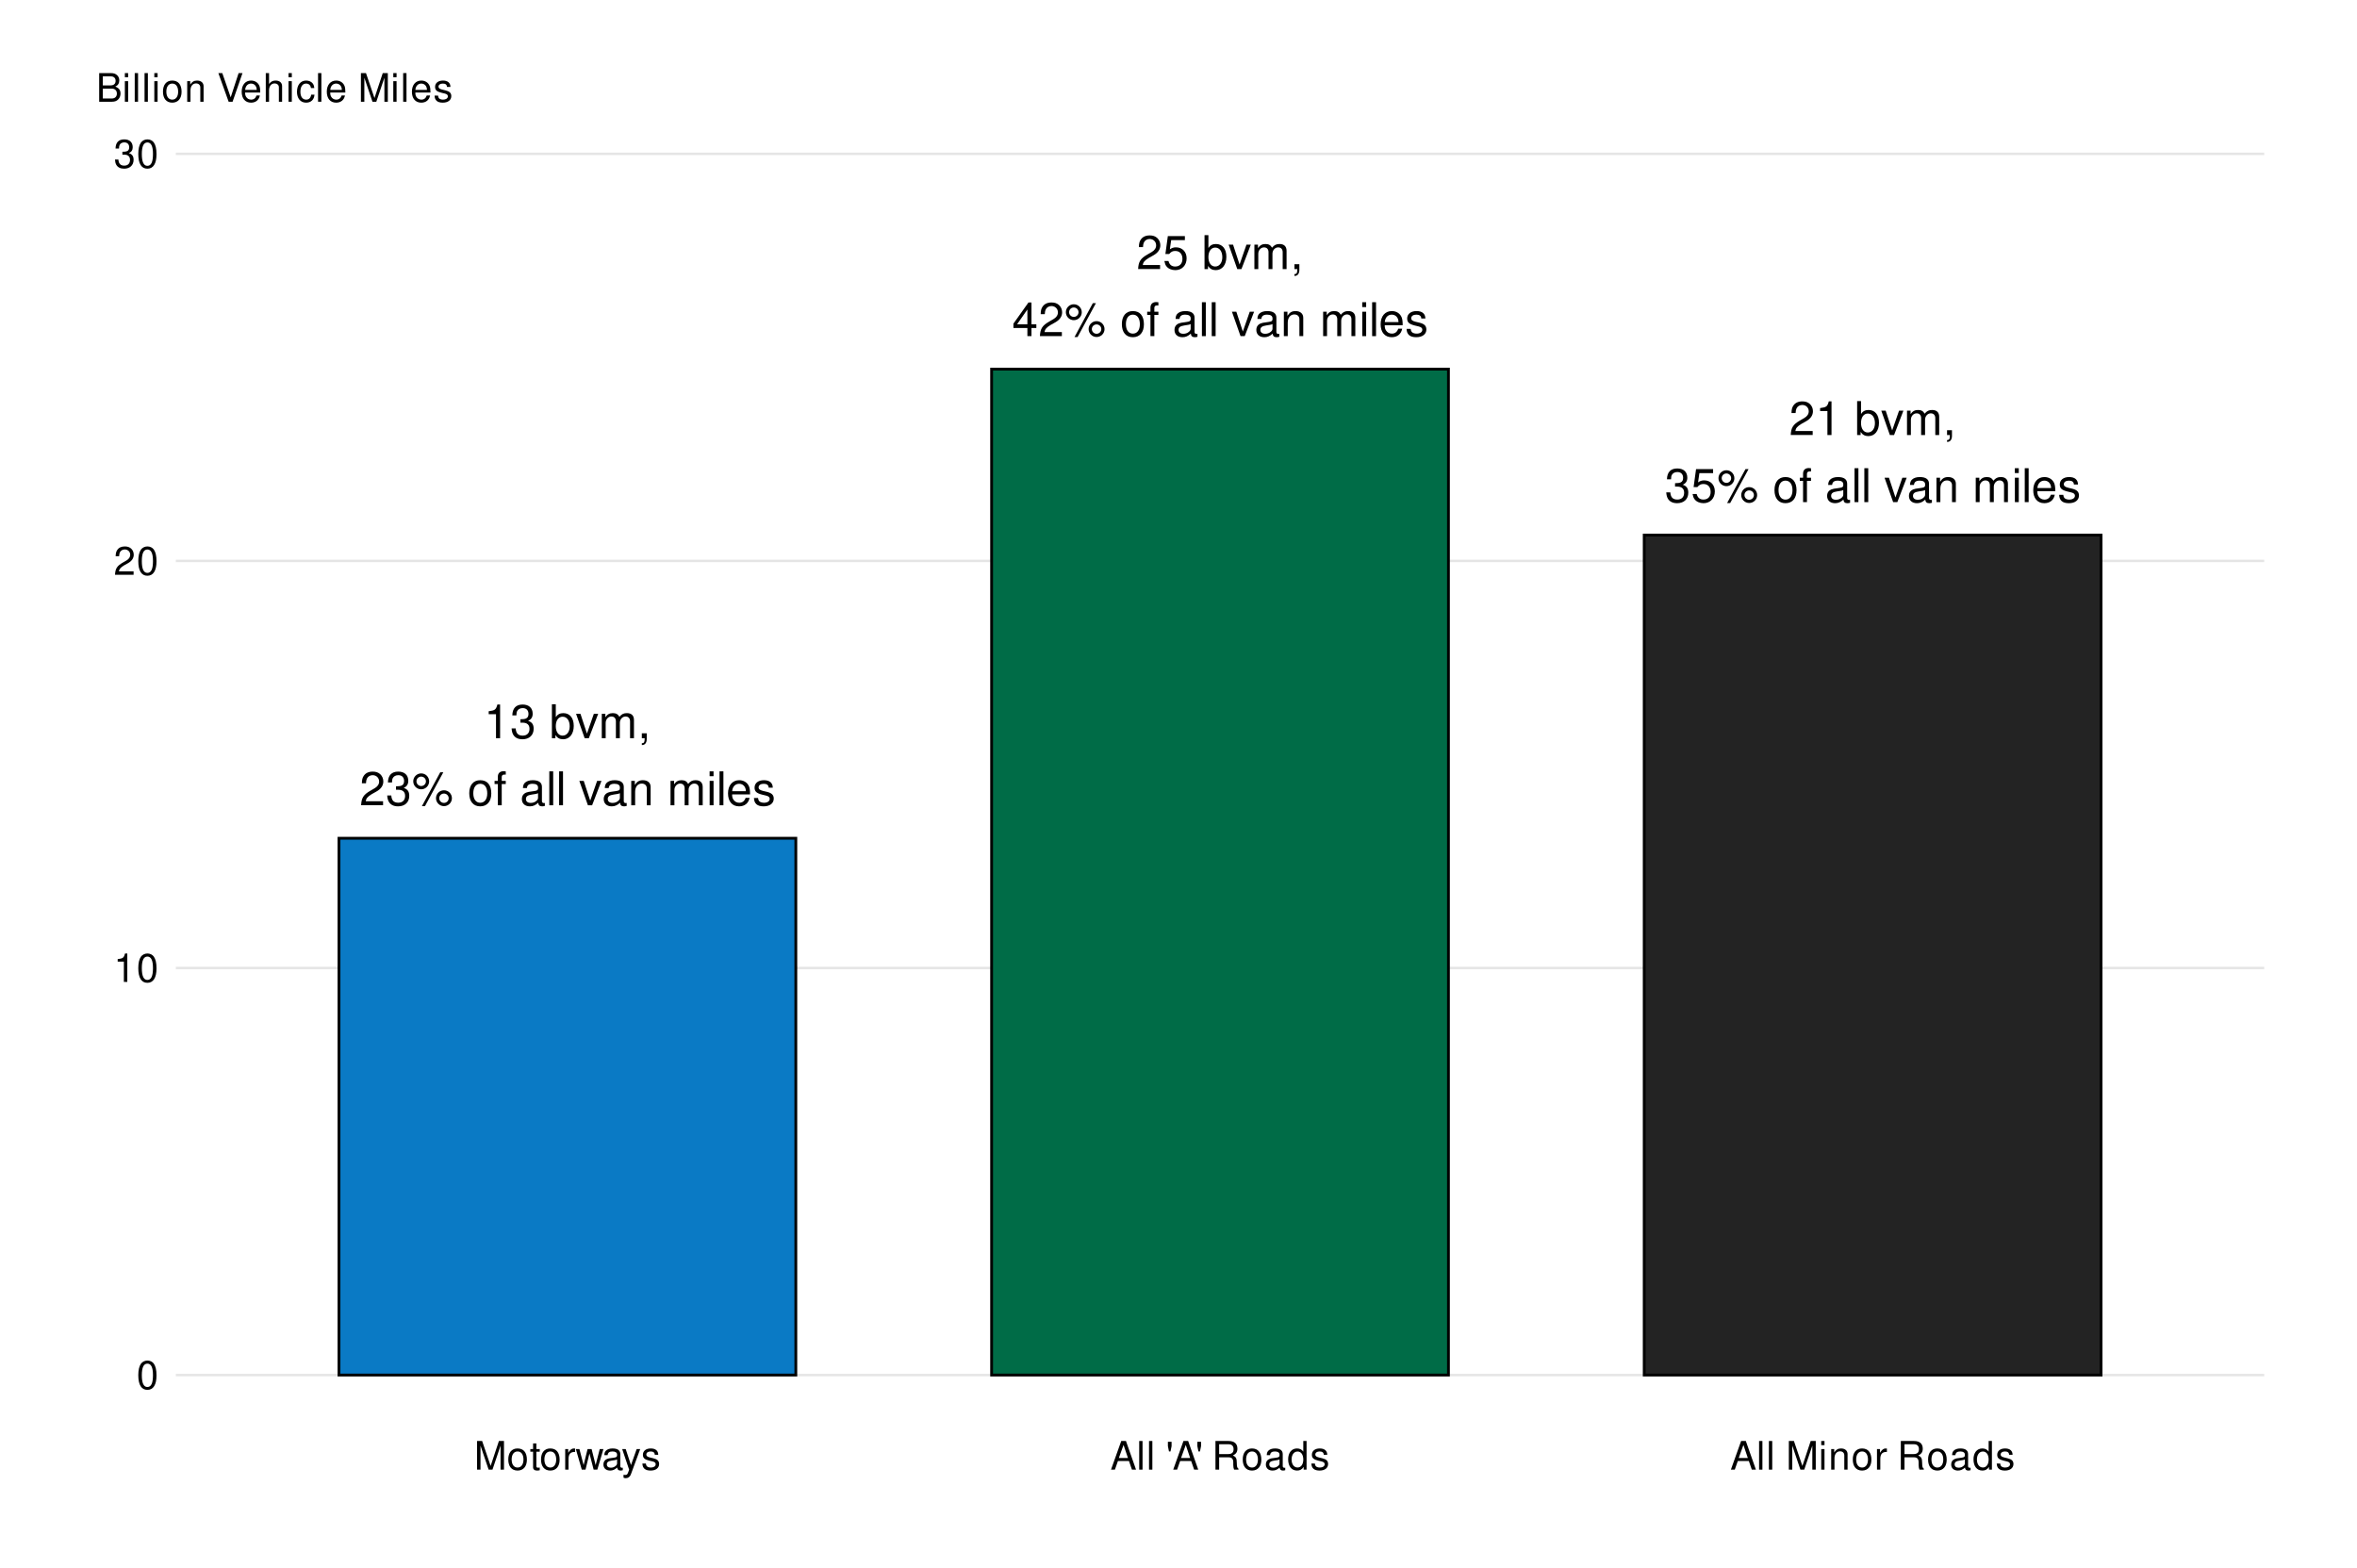<?xml version="1.0" encoding="UTF-8"?>
<svg xmlns="http://www.w3.org/2000/svg" xmlns:xlink="http://www.w3.org/1999/xlink" width="720pt" height="479pt" viewBox="0 0 720 479" version="1.1">
<defs>
<g>
<symbol overflow="visible" id="glyph0-0">
<path style="stroke:none;" d=""/>
</symbol>
<symbol overflow="visible" id="glyph0-1">
<path style="stroke:none;" d="M 7.188 -1.234 L 1.891 -1.234 C 2.016 -2.094 2.469 -2.625 3.719 -3.391 L 5.141 -4.188 C 6.547 -4.969 7.266 -6.016 7.266 -7.281 C 7.266 -8.141 6.922 -8.922 6.328 -9.484 C 5.734 -10.031 4.984 -10.281 4.031 -10.281 C 2.766 -10.281 1.812 -9.828 1.25 -8.938 C 0.891 -8.406 0.734 -7.766 0.719 -6.719 L 1.969 -6.719 C 2 -7.422 2.094 -7.828 2.266 -8.172 C 2.594 -8.797 3.234 -9.188 4 -9.188 C 5.141 -9.188 5.984 -8.359 5.984 -7.25 C 5.984 -6.422 5.516 -5.719 4.625 -5.203 L 3.312 -4.438 C 1.203 -3.234 0.594 -2.266 0.484 -0.016 L 7.188 -0.016 Z M 7.188 -1.234 "/>
</symbol>
<symbol overflow="visible" id="glyph0-2">
<path style="stroke:none;" d="M 6.766 -10.078 L 1.562 -10.078 L 0.812 -4.594 L 1.969 -4.594 C 2.547 -5.297 3.031 -5.531 3.828 -5.531 C 5.172 -5.531 6.016 -4.609 6.016 -3.109 C 6.016 -1.656 5.172 -0.781 3.812 -0.781 C 2.719 -0.781 2.047 -1.344 1.75 -2.469 L 0.5 -2.469 C 0.672 -1.656 0.812 -1.25 1.109 -0.875 C 1.672 -0.109 2.703 0.328 3.844 0.328 C 5.875 0.328 7.297 -1.156 7.297 -3.281 C 7.297 -5.281 5.969 -6.641 4.031 -6.641 C 3.328 -6.641 2.766 -6.453 2.172 -6.031 L 2.578 -8.844 L 6.766 -8.844 Z M 6.766 -10.078 "/>
</symbol>
<symbol overflow="visible" id="glyph0-3">
<path style="stroke:none;" d=""/>
</symbol>
<symbol overflow="visible" id="glyph0-4">
<path style="stroke:none;" d="M 0.766 -10.359 L 0.766 0 L 1.828 0 L 1.828 -0.953 C 2.406 -0.078 3.156 0.328 4.188 0.328 C 6.156 0.328 7.438 -1.281 7.438 -3.75 C 7.438 -6.172 6.234 -7.656 4.25 -7.656 C 3.234 -7.656 2.5 -7.281 1.953 -6.438 L 1.953 -10.359 Z M 4.031 -6.562 C 5.344 -6.562 6.203 -5.406 6.203 -3.625 C 6.203 -1.938 5.312 -0.781 4.031 -0.781 C 2.766 -0.781 1.953 -1.922 1.953 -3.672 C 1.953 -5.422 2.766 -6.562 4.031 -6.562 Z M 4.031 -6.562 "/>
</symbol>
<symbol overflow="visible" id="glyph0-5">
<path style="stroke:none;" d="M 4.047 0 L 6.906 -7.453 L 5.578 -7.453 L 3.469 -1.406 L 1.484 -7.453 L 0.141 -7.453 L 2.766 0 Z M 4.047 0 "/>
</symbol>
<symbol overflow="visible" id="glyph0-6">
<path style="stroke:none;" d="M 1 -7.453 L 1 0 L 2.188 0 L 2.188 -4.672 C 2.188 -5.766 2.969 -6.625 3.938 -6.625 C 4.812 -6.625 5.312 -6.078 5.312 -5.141 L 5.312 0 L 6.516 0 L 6.516 -4.672 C 6.516 -5.766 7.297 -6.625 8.266 -6.625 C 9.125 -6.625 9.641 -6.078 9.641 -5.141 L 9.641 0 L 10.828 0 L 10.828 -5.594 C 10.828 -6.922 10.062 -7.656 8.672 -7.656 C 7.672 -7.656 7.078 -7.359 6.391 -6.531 C 5.938 -7.328 5.344 -7.656 4.375 -7.656 C 3.391 -7.656 2.719 -7.297 2.094 -6.406 L 2.094 -7.453 Z M 1 -7.453 "/>
</symbol>
<symbol overflow="visible" id="glyph0-7">
<path style="stroke:none;" d="M 1.234 -1.484 L 1.234 0 L 2.094 0 L 2.094 0.25 C 2.094 1.234 1.906 1.516 1.234 1.547 L 1.234 2.094 C 2.172 2.125 2.734 1.438 2.734 0.234 L 2.734 -1.484 Z M 1.234 -1.484 "/>
</symbol>
<symbol overflow="visible" id="glyph0-8">
<path style="stroke:none;" d="M 4.656 -2.484 L 4.656 0 L 5.906 0 L 5.906 -2.484 L 7.391 -2.484 L 7.391 -3.609 L 5.906 -3.609 L 5.906 -10.281 L 4.984 -10.281 L 0.391 -3.812 L 0.391 -2.484 Z M 4.656 -3.609 L 1.5 -3.609 L 4.656 -8.141 Z M 4.656 -3.609 "/>
</symbol>
<symbol overflow="visible" id="glyph0-9">
<path style="stroke:none;" d="M 2.828 -9.734 C 1.5 -9.734 0.406 -8.641 0.406 -7.312 C 0.406 -5.969 1.5 -4.875 2.844 -4.875 C 4.172 -4.875 5.266 -5.969 5.266 -7.281 C 5.266 -8.656 4.188 -9.734 2.828 -9.734 Z M 2.828 -8.75 C 3.641 -8.75 4.281 -8.109 4.281 -7.297 C 4.281 -6.516 3.625 -5.875 2.844 -5.875 C 2.047 -5.875 1.391 -6.516 1.391 -7.312 C 1.391 -8.109 2.031 -8.75 2.828 -8.75 Z M 8.656 -10.078 L 3.047 0.281 L 3.984 0.281 L 9.594 -10.078 Z M 9.781 -4.578 C 8.453 -4.578 7.359 -3.5 7.359 -2.156 C 7.359 -0.812 8.453 0.266 9.797 0.266 C 11.125 0.266 12.219 -0.812 12.219 -2.141 C 12.219 -3.5 11.141 -4.578 9.781 -4.578 Z M 9.781 -3.578 C 10.594 -3.578 11.234 -2.938 11.234 -2.141 C 11.234 -1.359 10.578 -0.719 9.797 -0.719 C 8.984 -0.719 8.344 -1.359 8.344 -2.156 C 8.344 -2.938 8.984 -3.578 9.781 -3.578 Z M 9.781 -3.578 "/>
</symbol>
<symbol overflow="visible" id="glyph0-10">
<path style="stroke:none;" d="M 3.875 -7.656 C 1.766 -7.656 0.516 -6.172 0.516 -3.672 C 0.516 -1.156 1.766 0.328 3.875 0.328 C 5.984 0.328 7.25 -1.172 7.25 -3.609 C 7.25 -6.203 6.031 -7.656 3.875 -7.656 Z M 3.875 -6.562 C 5.219 -6.562 6.016 -5.469 6.016 -3.625 C 6.016 -1.859 5.188 -0.766 3.875 -0.766 C 2.562 -0.766 1.75 -1.859 1.75 -3.672 C 1.75 -5.469 2.562 -6.562 3.875 -6.562 Z M 3.875 -6.562 "/>
</symbol>
<symbol overflow="visible" id="glyph0-11">
<path style="stroke:none;" d="M 3.672 -7.453 L 2.438 -7.453 L 2.438 -8.609 C 2.438 -9.109 2.703 -9.375 3.25 -9.375 C 3.359 -9.375 3.391 -9.375 3.672 -9.359 L 3.672 -10.344 C 3.391 -10.391 3.234 -10.406 3 -10.406 C 1.906 -10.406 1.25 -9.781 1.25 -8.719 L 1.25 -7.453 L 0.25 -7.453 L 0.25 -6.484 L 1.25 -6.484 L 1.25 0 L 2.438 0 L 2.438 -6.484 L 3.672 -6.484 Z M 3.672 -7.453 "/>
</symbol>
<symbol overflow="visible" id="glyph0-12">
<path style="stroke:none;" d="M 7.609 -0.703 C 7.484 -0.672 7.422 -0.672 7.344 -0.672 C 6.938 -0.672 6.719 -0.875 6.719 -1.25 L 6.719 -5.625 C 6.719 -6.953 5.75 -7.656 3.906 -7.656 C 2.812 -7.656 1.953 -7.344 1.438 -6.797 C 1.094 -6.406 0.953 -5.984 0.922 -5.25 L 2.125 -5.25 C 2.219 -6.156 2.766 -6.562 3.875 -6.562 C 4.953 -6.562 5.531 -6.172 5.531 -5.453 L 5.531 -5.141 C 5.516 -4.641 5.266 -4.453 4.297 -4.328 C 2.609 -4.109 2.359 -4.047 1.906 -3.875 C 1.031 -3.5 0.594 -2.844 0.594 -1.875 C 0.594 -0.531 1.531 0.328 3.047 0.328 C 3.984 0.328 4.734 0 5.578 -0.766 C 5.656 0 6.031 0.328 6.797 0.328 C 7.047 0.328 7.203 0.297 7.609 0.203 Z M 5.531 -2.344 C 5.531 -1.953 5.422 -1.703 5.062 -1.375 C 4.578 -0.938 4 -0.719 3.297 -0.719 C 2.375 -0.719 1.828 -1.156 1.828 -1.906 C 1.828 -2.688 2.344 -3.078 3.625 -3.266 C 4.891 -3.438 5.141 -3.5 5.531 -3.688 Z M 5.531 -2.344 "/>
</symbol>
<symbol overflow="visible" id="glyph0-13">
<path style="stroke:none;" d="M 2.156 -10.359 L 0.969 -10.359 L 0.969 0 L 2.156 0 Z M 2.156 -10.359 "/>
</symbol>
<symbol overflow="visible" id="glyph0-14">
<path style="stroke:none;" d="M 1 -7.453 L 1 0 L 2.188 0 L 2.188 -4.109 C 2.188 -5.625 2.984 -6.625 4.203 -6.625 C 5.141 -6.625 5.75 -6.062 5.75 -5.156 L 5.75 0 L 6.922 0 L 6.922 -5.625 C 6.922 -6.875 6 -7.656 4.562 -7.656 C 3.453 -7.656 2.75 -7.234 2.094 -6.203 L 2.094 -7.453 Z M 1 -7.453 "/>
</symbol>
<symbol overflow="visible" id="glyph0-15">
<path style="stroke:none;" d="M 2.141 -7.453 L 0.953 -7.453 L 0.953 0 L 2.141 0 Z M 2.141 -10.359 L 0.938 -10.359 L 0.938 -8.875 L 2.141 -8.875 Z M 2.141 -10.359 "/>
</symbol>
<symbol overflow="visible" id="glyph0-16">
<path style="stroke:none;" d="M 7.297 -3.328 C 7.297 -4.469 7.203 -5.141 7 -5.703 C 6.516 -6.922 5.375 -7.656 3.984 -7.656 C 1.906 -7.656 0.562 -6.078 0.562 -3.625 C 0.562 -1.172 1.844 0.328 3.953 0.328 C 5.656 0.328 6.844 -0.641 7.141 -2.266 L 5.938 -2.266 C 5.609 -1.281 4.953 -0.766 4 -0.766 C 3.234 -0.766 2.609 -1.109 2.203 -1.734 C 1.922 -2.156 1.812 -2.594 1.812 -3.328 Z M 1.828 -4.297 C 1.938 -5.672 2.766 -6.562 3.969 -6.562 C 5.172 -6.562 6.016 -5.625 6.016 -4.297 Z M 1.828 -4.297 "/>
</symbol>
<symbol overflow="visible" id="glyph0-17">
<path style="stroke:none;" d="M 6.234 -5.375 C 6.219 -6.844 5.25 -7.656 3.531 -7.656 C 1.797 -7.656 0.672 -6.766 0.672 -5.391 C 0.672 -4.219 1.266 -3.672 3.031 -3.234 L 4.141 -2.969 C 4.969 -2.766 5.297 -2.469 5.297 -1.953 C 5.297 -1.234 4.594 -0.766 3.562 -0.766 C 2.922 -0.766 2.375 -0.953 2.078 -1.266 C 1.891 -1.484 1.812 -1.688 1.734 -2.219 L 0.484 -2.219 C 0.547 -0.5 1.5 0.328 3.453 0.328 C 5.328 0.328 6.531 -0.594 6.531 -2.031 C 6.531 -3.141 5.906 -3.75 4.422 -4.109 L 3.281 -4.375 C 2.312 -4.609 1.906 -4.922 1.906 -5.453 C 1.906 -6.141 2.516 -6.562 3.484 -6.562 C 4.438 -6.562 4.953 -6.156 4.984 -5.375 Z M 6.234 -5.375 "/>
</symbol>
<symbol overflow="visible" id="glyph0-18">
<path style="stroke:none;" d="M 3.688 -7.328 L 3.688 0 L 4.938 0 L 4.938 -10.281 L 4.109 -10.281 C 3.672 -8.703 3.391 -8.484 1.453 -8.234 L 1.453 -7.328 Z M 3.688 -7.328 "/>
</symbol>
<symbol overflow="visible" id="glyph0-19">
<path style="stroke:none;" d="M 3.141 -4.734 L 3.828 -4.734 C 5.188 -4.734 5.922 -4.094 5.922 -2.859 C 5.922 -1.562 5.141 -0.781 3.844 -0.781 C 2.453 -0.781 1.797 -1.484 1.703 -2.984 L 0.453 -2.984 C 0.516 -2.156 0.656 -1.625 0.891 -1.172 C 1.422 -0.172 2.406 0.328 3.781 0.328 C 5.859 0.328 7.188 -0.922 7.188 -2.875 C 7.188 -4.188 6.703 -4.891 5.484 -5.312 C 6.422 -5.703 6.891 -6.406 6.891 -7.453 C 6.891 -9.219 5.75 -10.281 3.828 -10.281 C 1.797 -10.281 0.719 -9.141 0.672 -6.969 L 1.922 -6.969 C 1.938 -7.594 1.984 -7.953 2.141 -8.266 C 2.438 -8.844 3.062 -9.188 3.844 -9.188 C 4.953 -9.188 5.609 -8.516 5.609 -7.406 C 5.609 -6.688 5.359 -6.234 4.812 -6 C 4.469 -5.859 4.016 -5.797 3.141 -5.781 Z M 3.141 -4.734 "/>
</symbol>
<symbol overflow="visible" id="glyph1-0">
<path style="stroke:none;" d=""/>
</symbol>
<symbol overflow="visible" id="glyph1-1">
<path style="stroke:none;" d="M 3.297 -8.672 C 2.516 -8.672 1.781 -8.312 1.344 -7.734 C 0.797 -6.953 0.516 -5.812 0.516 -4.203 C 0.516 -1.266 1.469 0.281 3.297 0.281 C 5.094 0.281 6.078 -1.266 6.078 -4.125 C 6.078 -5.812 5.812 -6.938 5.25 -7.734 C 4.812 -8.328 4.109 -8.672 3.297 -8.672 Z M 3.297 -7.734 C 4.438 -7.734 5 -6.578 5 -4.219 C 5 -1.75 4.453 -0.594 3.281 -0.594 C 2.156 -0.594 1.594 -1.797 1.594 -4.188 C 1.594 -6.578 2.156 -7.734 3.297 -7.734 Z M 3.297 -7.734 "/>
</symbol>
<symbol overflow="visible" id="glyph1-2">
<path style="stroke:none;" d="M 3.109 -6.188 L 3.109 0 L 4.156 0 L 4.156 -8.672 L 3.469 -8.672 C 3.094 -7.344 2.859 -7.156 1.219 -6.953 L 1.219 -6.188 Z M 3.109 -6.188 "/>
</symbol>
<symbol overflow="visible" id="glyph1-3">
<path style="stroke:none;" d="M 6.078 -1.047 L 1.594 -1.047 C 1.703 -1.766 2.094 -2.219 3.125 -2.859 L 4.328 -3.531 C 5.516 -4.188 6.125 -5.078 6.125 -6.141 C 6.125 -6.859 5.844 -7.531 5.344 -8 C 4.844 -8.453 4.219 -8.672 3.406 -8.672 C 2.328 -8.672 1.531 -8.297 1.062 -7.547 C 0.75 -7.094 0.625 -6.547 0.594 -5.672 L 1.656 -5.672 C 1.688 -6.266 1.766 -6.609 1.906 -6.906 C 2.188 -7.422 2.734 -7.75 3.375 -7.75 C 4.328 -7.75 5.047 -7.062 5.047 -6.125 C 5.047 -5.422 4.656 -4.828 3.906 -4.391 L 2.797 -3.75 C 1.016 -2.719 0.5 -1.906 0.406 -0.016 L 6.078 -0.016 Z M 6.078 -1.047 "/>
</symbol>
<symbol overflow="visible" id="glyph1-4">
<path style="stroke:none;" d="M 2.656 -4 L 3.234 -4 C 4.375 -4 4.984 -3.453 4.984 -2.406 C 4.984 -1.312 4.328 -0.656 3.234 -0.656 C 2.078 -0.656 1.516 -1.25 1.438 -2.516 L 0.391 -2.516 C 0.438 -1.828 0.547 -1.375 0.75 -0.984 C 1.203 -0.141 2.031 0.281 3.188 0.281 C 4.938 0.281 6.078 -0.781 6.078 -2.422 C 6.078 -3.531 5.656 -4.125 4.625 -4.484 C 5.422 -4.812 5.812 -5.406 5.812 -6.281 C 5.812 -7.781 4.844 -8.672 3.234 -8.672 C 1.516 -8.672 0.594 -7.719 0.562 -5.875 L 1.625 -5.875 C 1.625 -6.406 1.688 -6.703 1.812 -6.969 C 2.047 -7.469 2.578 -7.75 3.234 -7.75 C 4.172 -7.75 4.734 -7.188 4.734 -6.25 C 4.734 -5.641 4.531 -5.266 4.062 -5.062 C 3.766 -4.938 3.391 -4.891 2.656 -4.891 Z M 2.656 -4 "/>
</symbol>
<symbol overflow="visible" id="glyph1-5">
<path style="stroke:none;" d="M 5.609 0 L 8.078 -7.328 L 8.078 0 L 9.125 0 L 9.125 -8.75 L 7.578 -8.75 L 5.047 -1.125 L 2.453 -8.75 L 0.906 -8.75 L 0.906 0 L 1.953 0 L 1.953 -7.328 L 4.438 0 Z M 5.609 0 "/>
</symbol>
<symbol overflow="visible" id="glyph1-6">
<path style="stroke:none;" d="M 3.266 -6.469 C 1.484 -6.469 0.438 -5.203 0.438 -3.094 C 0.438 -0.969 1.484 0.281 3.281 0.281 C 5.047 0.281 6.125 -0.984 6.125 -3.047 C 6.125 -5.234 5.094 -6.469 3.266 -6.469 Z M 3.281 -5.547 C 4.406 -5.547 5.078 -4.625 5.078 -3.062 C 5.078 -1.578 4.375 -0.641 3.281 -0.641 C 2.156 -0.641 1.469 -1.578 1.469 -3.094 C 1.469 -4.625 2.156 -5.547 3.281 -5.547 Z M 3.281 -5.547 "/>
</symbol>
<symbol overflow="visible" id="glyph1-7">
<path style="stroke:none;" d="M 3.047 -6.281 L 2.016 -6.281 L 2.016 -8.016 L 1.016 -8.016 L 1.016 -6.281 L 0.172 -6.281 L 0.172 -5.469 L 1.016 -5.469 L 1.016 -0.719 C 1.016 -0.078 1.453 0.281 2.234 0.281 C 2.5 0.281 2.719 0.25 3.047 0.188 L 3.047 -0.641 C 2.906 -0.609 2.766 -0.594 2.562 -0.594 C 2.141 -0.594 2.016 -0.719 2.016 -1.156 L 2.016 -5.469 L 3.047 -5.469 Z M 3.047 -6.281 "/>
</symbol>
<symbol overflow="visible" id="glyph1-8">
<path style="stroke:none;" d="M 0.828 -6.281 L 0.828 0 L 1.844 0 L 1.844 -3.266 C 1.844 -4.781 2.469 -5.453 3.859 -5.406 L 3.859 -6.438 C 3.688 -6.453 3.594 -6.469 3.469 -6.469 C 2.812 -6.469 2.328 -6.078 1.75 -5.141 L 1.75 -6.281 Z M 0.828 -6.281 "/>
</symbol>
<symbol overflow="visible" id="glyph1-9">
<path style="stroke:none;" d="M 6.641 0 L 8.5 -6.281 L 7.375 -6.281 L 6.125 -1.391 L 4.891 -6.281 L 3.656 -6.281 L 2.453 -1.391 L 1.172 -6.281 L 0.078 -6.281 L 1.891 0 L 3.031 0 L 4.234 -4.938 L 5.516 0 Z M 6.641 0 "/>
</symbol>
<symbol overflow="visible" id="glyph1-10">
<path style="stroke:none;" d="M 6.422 -0.594 C 6.312 -0.562 6.266 -0.562 6.203 -0.562 C 5.859 -0.562 5.656 -0.75 5.656 -1.062 L 5.656 -4.75 C 5.656 -5.875 4.844 -6.469 3.297 -6.469 C 2.375 -6.469 1.641 -6.203 1.219 -5.734 C 0.922 -5.406 0.797 -5.047 0.781 -4.422 L 1.781 -4.422 C 1.875 -5.203 2.328 -5.547 3.266 -5.547 C 4.172 -5.547 4.672 -5.203 4.672 -4.609 L 4.672 -4.344 C 4.656 -3.906 4.438 -3.75 3.625 -3.641 C 2.203 -3.469 1.984 -3.422 1.609 -3.266 C 0.875 -2.953 0.5 -2.406 0.5 -1.578 C 0.5 -0.438 1.297 0.281 2.562 0.281 C 3.359 0.281 4 0 4.703 -0.641 C 4.781 0 5.094 0.281 5.734 0.281 C 5.953 0.281 6.078 0.25 6.422 0.172 Z M 4.672 -1.984 C 4.672 -1.641 4.578 -1.438 4.266 -1.156 C 3.859 -0.797 3.375 -0.594 2.781 -0.594 C 2 -0.594 1.547 -0.969 1.547 -1.609 C 1.547 -2.266 1.984 -2.609 3.062 -2.766 C 4.125 -2.906 4.328 -2.953 4.672 -3.109 Z M 4.672 -1.984 "/>
</symbol>
<symbol overflow="visible" id="glyph1-11">
<path style="stroke:none;" d="M 4.656 -6.281 L 2.922 -1.391 L 1.312 -6.281 L 0.234 -6.281 L 2.359 0.031 L 1.984 1.016 C 1.812 1.469 1.594 1.625 1.172 1.625 C 1.016 1.625 0.859 1.609 0.641 1.562 L 0.641 2.453 C 0.859 2.562 1.062 2.609 1.312 2.609 C 1.641 2.609 1.984 2.516 2.25 2.312 C 2.562 2.094 2.75 1.828 2.938 1.312 L 5.734 -6.281 Z M 4.656 -6.281 "/>
</symbol>
<symbol overflow="visible" id="glyph1-12">
<path style="stroke:none;" d="M 5.25 -4.531 C 5.25 -5.766 4.422 -6.469 2.969 -6.469 C 1.516 -6.469 0.562 -5.719 0.562 -4.547 C 0.562 -3.562 1.062 -3.094 2.562 -2.734 L 3.484 -2.516 C 4.188 -2.344 4.469 -2.094 4.469 -1.641 C 4.469 -1.047 3.875 -0.641 3 -0.641 C 2.453 -0.641 2 -0.797 1.75 -1.062 C 1.594 -1.25 1.531 -1.422 1.469 -1.875 L 0.406 -1.875 C 0.453 -0.422 1.266 0.281 2.922 0.281 C 4.5 0.281 5.516 -0.5 5.516 -1.719 C 5.516 -2.656 4.984 -3.172 3.734 -3.469 L 2.766 -3.703 C 1.953 -3.891 1.609 -4.156 1.609 -4.594 C 1.609 -5.188 2.125 -5.547 2.938 -5.547 C 3.75 -5.547 4.172 -5.203 4.203 -4.531 Z M 5.25 -4.531 "/>
</symbol>
<symbol overflow="visible" id="glyph1-13">
<path style="stroke:none;" d="M 5.688 -2.625 L 6.594 0 L 7.844 0 L 4.766 -8.75 L 3.328 -8.75 L 0.203 0 L 1.391 0 L 2.312 -2.625 Z M 5.375 -3.562 L 2.594 -3.562 L 4.031 -7.547 Z M 5.375 -3.562 "/>
</symbol>
<symbol overflow="visible" id="glyph1-14">
<path style="stroke:none;" d="M 1.828 -8.75 L 0.812 -8.75 L 0.812 0 L 1.828 0 Z M 1.828 -8.75 "/>
</symbol>
<symbol overflow="visible" id="glyph1-15">
<path style="stroke:none;" d=""/>
</symbol>
<symbol overflow="visible" id="glyph1-16">
<path style="stroke:none;" d="M 0.578 -8.516 L 0.578 -7.172 L 0.906 -5.562 L 1.375 -5.562 L 1.703 -7.172 L 1.703 -8.516 Z M 0.578 -8.516 "/>
</symbol>
<symbol overflow="visible" id="glyph1-17">
<path style="stroke:none;" d="M 2.234 -3.766 L 5.109 -3.766 C 6.109 -3.766 6.547 -3.281 6.547 -2.203 L 6.547 -1.422 C 6.547 -0.891 6.641 -0.359 6.797 0 L 8.141 0 L 8.141 -0.281 C 7.734 -0.562 7.641 -0.875 7.625 -2.047 C 7.609 -3.484 7.375 -3.906 6.438 -4.312 C 7.422 -4.812 7.812 -5.406 7.812 -6.406 C 7.812 -7.922 6.875 -8.75 5.141 -8.75 L 1.109 -8.75 L 1.109 0 L 2.234 0 Z M 2.234 -4.75 L 2.234 -7.766 L 4.938 -7.766 C 5.562 -7.766 5.922 -7.672 6.188 -7.422 C 6.484 -7.172 6.641 -6.781 6.641 -6.266 C 6.641 -5.219 6.125 -4.75 4.938 -4.75 Z M 2.234 -4.75 "/>
</symbol>
<symbol overflow="visible" id="glyph1-18">
<path style="stroke:none;" d="M 5.938 -8.75 L 4.938 -8.75 L 4.938 -5.5 C 4.531 -6.125 3.859 -6.469 3.016 -6.469 C 1.375 -6.469 0.312 -5.156 0.312 -3.156 C 0.312 -1.031 1.344 0.281 3.047 0.281 C 3.906 0.281 4.516 -0.047 5.047 -0.828 L 5.047 0 L 5.938 0 Z M 3.188 -5.531 C 4.266 -5.531 4.938 -4.578 4.938 -3.078 C 4.938 -1.625 4.25 -0.656 3.188 -0.656 C 2.094 -0.656 1.359 -1.625 1.359 -3.094 C 1.359 -4.562 2.094 -5.531 3.188 -5.531 Z M 3.188 -5.531 "/>
</symbol>
<symbol overflow="visible" id="glyph1-19">
<path style="stroke:none;" d="M 1.797 -6.281 L 0.797 -6.281 L 0.797 0 L 1.797 0 Z M 1.797 -8.75 L 0.797 -8.75 L 0.797 -7.484 L 1.797 -7.484 Z M 1.797 -8.75 "/>
</symbol>
<symbol overflow="visible" id="glyph1-20">
<path style="stroke:none;" d="M 0.844 -6.281 L 0.844 0 L 1.844 0 L 1.844 -3.469 C 1.844 -4.75 2.516 -5.594 3.547 -5.594 C 4.344 -5.594 4.844 -5.109 4.844 -4.359 L 4.844 0 L 5.844 0 L 5.844 -4.75 C 5.844 -5.797 5.062 -6.469 3.859 -6.469 C 2.922 -6.469 2.312 -6.109 1.766 -5.234 L 1.766 -6.281 Z M 0.844 -6.281 "/>
</symbol>
<symbol overflow="visible" id="glyph1-21">
<path style="stroke:none;" d="M 0.953 0 L 4.891 0 C 5.719 0 6.344 -0.234 6.797 -0.734 C 7.234 -1.188 7.469 -1.812 7.469 -2.5 C 7.469 -3.547 7 -4.188 5.875 -4.625 C 6.688 -4.984 7.094 -5.625 7.094 -6.531 C 7.094 -7.172 6.859 -7.734 6.391 -8.141 C 5.922 -8.562 5.344 -8.75 4.5 -8.75 L 0.953 -8.75 Z M 2.062 -4.984 L 2.062 -7.766 L 4.219 -7.766 C 4.844 -7.766 5.203 -7.688 5.5 -7.453 C 5.812 -7.219 5.969 -6.859 5.969 -6.375 C 5.969 -5.891 5.812 -5.531 5.5 -5.297 C 5.203 -5.062 4.844 -4.984 4.219 -4.984 Z M 2.062 -0.984 L 2.062 -4 L 4.781 -4 C 5.766 -4 6.359 -3.438 6.359 -2.484 C 6.359 -1.547 5.766 -0.984 4.781 -0.984 Z M 2.062 -0.984 "/>
</symbol>
<symbol overflow="visible" id="glyph1-22">
<path style="stroke:none;" d="M 4.703 0 L 7.734 -8.75 L 6.547 -8.75 L 4.125 -1.344 L 1.562 -8.75 L 0.359 -8.75 L 3.5 0 Z M 4.703 0 "/>
</symbol>
<symbol overflow="visible" id="glyph1-23">
<path style="stroke:none;" d="M 6.156 -2.812 C 6.156 -3.766 6.078 -4.344 5.906 -4.812 C 5.5 -5.844 4.531 -6.469 3.359 -6.469 C 1.609 -6.469 0.484 -5.141 0.484 -3.062 C 0.484 -0.984 1.562 0.281 3.344 0.281 C 4.781 0.281 5.766 -0.547 6.031 -1.906 L 5.016 -1.906 C 4.734 -1.078 4.172 -0.641 3.375 -0.641 C 2.734 -0.641 2.203 -0.938 1.859 -1.469 C 1.625 -1.828 1.531 -2.188 1.531 -2.812 Z M 1.547 -3.625 C 1.625 -4.781 2.344 -5.547 3.344 -5.547 C 4.375 -5.547 5.078 -4.75 5.078 -3.625 Z M 1.547 -3.625 "/>
</symbol>
<symbol overflow="visible" id="glyph1-24">
<path style="stroke:none;" d="M 0.844 -8.75 L 0.844 0 L 1.844 0 L 1.844 -3.469 C 1.844 -4.75 2.516 -5.594 3.547 -5.594 C 3.875 -5.594 4.188 -5.5 4.422 -5.312 C 4.719 -5.094 4.844 -4.797 4.844 -4.359 L 4.844 0 L 5.828 0 L 5.828 -4.75 C 5.828 -5.812 5.078 -6.469 3.859 -6.469 C 2.969 -6.469 2.422 -6.188 1.844 -5.422 L 1.844 -8.75 Z M 0.844 -8.75 "/>
</symbol>
<symbol overflow="visible" id="glyph1-25">
<path style="stroke:none;" d="M 5.656 -4.172 C 5.609 -4.781 5.469 -5.188 5.234 -5.531 C 4.797 -6.125 4.047 -6.469 3.172 -6.469 C 1.469 -6.469 0.375 -5.125 0.375 -3.031 C 0.375 -1.016 1.453 0.281 3.156 0.281 C 4.656 0.281 5.609 -0.625 5.719 -2.156 L 4.719 -2.156 C 4.547 -1.156 4.031 -0.641 3.188 -0.641 C 2.078 -0.641 1.422 -1.547 1.422 -3.031 C 1.422 -4.609 2.062 -5.547 3.156 -5.547 C 4 -5.547 4.531 -5.047 4.641 -4.172 Z M 5.656 -4.172 "/>
</symbol>
</g>
<clipPath id="clip1">
  <path d="M 53.711 419 L 691.652 419 L 691.652 421 L 53.711 421 Z M 53.711 419 "/>
</clipPath>
<clipPath id="clip2">
  <path d="M 53.711 295 L 691.652 295 L 691.652 297 L 53.711 297 Z M 53.711 295 "/>
</clipPath>
<clipPath id="clip3">
  <path d="M 53.711 170 L 691.652 170 L 691.652 172 L 53.711 172 Z M 53.711 170 "/>
</clipPath>
<clipPath id="clip4">
  <path d="M 53.711 46 L 691.652 46 L 691.652 48 L 53.711 48 Z M 53.711 46 "/>
</clipPath>
</defs>
<g id="surface1513">
<g clip-path="url(#clip1)" clip-rule="nonzero">
<path style="fill:none;stroke-width:0.75;stroke-linecap:round;stroke-linejoin:round;stroke:rgb(89.804%,89.804%,89.804%);stroke-opacity:1;stroke-miterlimit:10;" d="M 53.711 420.004 L 691.652 420.004 "/>
</g>
<g clip-path="url(#clip2)" clip-rule="nonzero">
<path style="fill:none;stroke-width:0.75;stroke-linecap:round;stroke-linejoin:round;stroke:rgb(89.804%,89.804%,89.804%);stroke-opacity:1;stroke-miterlimit:10;" d="M 53.711 295.668 L 691.652 295.668 "/>
</g>
<g clip-path="url(#clip3)" clip-rule="nonzero">
<path style="fill:none;stroke-width:0.75;stroke-linecap:round;stroke-linejoin:round;stroke:rgb(89.804%,89.804%,89.804%);stroke-opacity:1;stroke-miterlimit:10;" d="M 53.711 171.332 L 691.652 171.332 "/>
</g>
<g clip-path="url(#clip4)" clip-rule="nonzero">
<path style="fill:none;stroke-width:0.75;stroke-linecap:round;stroke-linejoin:round;stroke:rgb(89.804%,89.804%,89.804%);stroke-opacity:1;stroke-miterlimit:10;" d="M 53.711 46.996 L 691.652 46.996 "/>
</g>
<path style="fill-rule:nonzero;fill:rgb(0%,42.353%,27.843%);fill-opacity:1;stroke-width:0.854;stroke-linecap:butt;stroke-linejoin:miter;stroke:rgb(0%,0%,0%);stroke-opacity:1;stroke-miterlimit:10;" d="M 302.91 420.004 L 442.461 420.004 L 442.461 112.75 L 302.91 112.75 Z M 302.91 420.004 "/>
<path style="fill-rule:nonzero;fill:rgb(3.922%,47.843%,77.255%);fill-opacity:1;stroke-width:0.854;stroke-linecap:butt;stroke-linejoin:miter;stroke:rgb(0%,0%,0%);stroke-opacity:1;stroke-miterlimit:10;" d="M 103.551 420.004 L 243.102 420.004 L 243.102 256.043 L 103.551 256.043 Z M 103.551 420.004 "/>
<path style="fill-rule:nonzero;fill:rgb(13.725%,13.725%,13.725%);fill-opacity:1;stroke-width:0.854;stroke-linecap:butt;stroke-linejoin:miter;stroke:rgb(0%,0%,0%);stroke-opacity:1;stroke-miterlimit:10;" d="M 502.266 420.004 L 641.816 420.004 L 641.816 163.445 L 502.266 163.445 Z M 502.266 420.004 "/>
<g style="fill:rgb(0%,0%,0%);fill-opacity:1;">
  <use xlink:href="#glyph0-1" x="347.184" y="82.187"/>
  <use xlink:href="#glyph0-2" x="355.184" y="82.187"/>
  <use xlink:href="#glyph0-3" x="363.184" y="82.187"/>
  <use xlink:href="#glyph0-4" x="367.184" y="82.187"/>
  <use xlink:href="#glyph0-5" x="375.184" y="82.187"/>
  <use xlink:href="#glyph0-6" x="382.184" y="82.187"/>
  <use xlink:href="#glyph0-7" x="394.184" y="82.187"/>
</g>
<g style="fill:rgb(0%,0%,0%);fill-opacity:1;">
  <use xlink:href="#glyph0-8" x="309.184" y="102.671"/>
  <use xlink:href="#glyph0-1" x="317.184" y="102.671"/>
  <use xlink:href="#glyph0-9" x="325.184" y="102.671"/>
  <use xlink:href="#glyph0-3" x="338.184" y="102.671"/>
  <use xlink:href="#glyph0-10" x="342.184" y="102.671"/>
  <use xlink:href="#glyph0-11" x="350.184" y="102.671"/>
  <use xlink:href="#glyph0-3" x="354.184" y="102.671"/>
  <use xlink:href="#glyph0-12" x="358.184" y="102.671"/>
  <use xlink:href="#glyph0-13" x="366.184" y="102.671"/>
  <use xlink:href="#glyph0-13" x="369.184" y="102.671"/>
  <use xlink:href="#glyph0-3" x="372.184" y="102.671"/>
  <use xlink:href="#glyph0-5" x="376.184" y="102.671"/>
  <use xlink:href="#glyph0-12" x="383.184" y="102.671"/>
  <use xlink:href="#glyph0-14" x="391.184" y="102.671"/>
  <use xlink:href="#glyph0-3" x="399.184" y="102.671"/>
  <use xlink:href="#glyph0-6" x="403.184" y="102.671"/>
  <use xlink:href="#glyph0-15" x="415.184" y="102.671"/>
  <use xlink:href="#glyph0-13" x="418.184" y="102.671"/>
  <use xlink:href="#glyph0-16" x="421.184" y="102.671"/>
  <use xlink:href="#glyph0-17" x="429.184" y="102.671"/>
</g>
<g style="fill:rgb(0%,0%,0%);fill-opacity:1;">
  <use xlink:href="#glyph0-18" x="147.828" y="225.479"/>
  <use xlink:href="#glyph0-19" x="155.828" y="225.479"/>
  <use xlink:href="#glyph0-3" x="163.828" y="225.479"/>
  <use xlink:href="#glyph0-4" x="167.828" y="225.479"/>
  <use xlink:href="#glyph0-5" x="175.828" y="225.479"/>
  <use xlink:href="#glyph0-6" x="182.828" y="225.479"/>
  <use xlink:href="#glyph0-7" x="194.828" y="225.479"/>
</g>
<g style="fill:rgb(0%,0%,0%);fill-opacity:1;">
  <use xlink:href="#glyph0-1" x="109.828" y="245.968"/>
  <use xlink:href="#glyph0-19" x="117.828" y="245.968"/>
  <use xlink:href="#glyph0-9" x="125.828" y="245.968"/>
  <use xlink:href="#glyph0-3" x="138.828" y="245.968"/>
  <use xlink:href="#glyph0-10" x="142.828" y="245.968"/>
  <use xlink:href="#glyph0-11" x="150.828" y="245.968"/>
  <use xlink:href="#glyph0-3" x="154.828" y="245.968"/>
  <use xlink:href="#glyph0-12" x="158.828" y="245.968"/>
  <use xlink:href="#glyph0-13" x="166.828" y="245.968"/>
  <use xlink:href="#glyph0-13" x="169.828" y="245.968"/>
  <use xlink:href="#glyph0-3" x="172.828" y="245.968"/>
  <use xlink:href="#glyph0-5" x="176.828" y="245.968"/>
  <use xlink:href="#glyph0-12" x="183.828" y="245.968"/>
  <use xlink:href="#glyph0-14" x="191.828" y="245.968"/>
  <use xlink:href="#glyph0-3" x="199.828" y="245.968"/>
  <use xlink:href="#glyph0-6" x="203.828" y="245.968"/>
  <use xlink:href="#glyph0-15" x="215.828" y="245.968"/>
  <use xlink:href="#glyph0-13" x="218.828" y="245.968"/>
  <use xlink:href="#glyph0-16" x="221.828" y="245.968"/>
  <use xlink:href="#glyph0-17" x="229.828" y="245.968"/>
</g>
<g style="fill:rgb(0%,0%,0%);fill-opacity:1;">
  <use xlink:href="#glyph0-1" x="546.539" y="132.882"/>
  <use xlink:href="#glyph0-18" x="554.539" y="132.882"/>
  <use xlink:href="#glyph0-3" x="562.539" y="132.882"/>
  <use xlink:href="#glyph0-4" x="566.539" y="132.882"/>
  <use xlink:href="#glyph0-5" x="574.539" y="132.882"/>
  <use xlink:href="#glyph0-6" x="581.539" y="132.882"/>
  <use xlink:href="#glyph0-7" x="593.539" y="132.882"/>
</g>
<g style="fill:rgb(0%,0%,0%);fill-opacity:1;">
  <use xlink:href="#glyph0-19" x="508.539" y="153.37"/>
  <use xlink:href="#glyph0-2" x="516.539" y="153.37"/>
  <use xlink:href="#glyph0-9" x="524.539" y="153.37"/>
  <use xlink:href="#glyph0-3" x="537.539" y="153.37"/>
  <use xlink:href="#glyph0-10" x="541.539" y="153.37"/>
  <use xlink:href="#glyph0-11" x="549.539" y="153.37"/>
  <use xlink:href="#glyph0-3" x="553.539" y="153.37"/>
  <use xlink:href="#glyph0-12" x="557.539" y="153.37"/>
  <use xlink:href="#glyph0-13" x="565.539" y="153.37"/>
  <use xlink:href="#glyph0-13" x="568.539" y="153.37"/>
  <use xlink:href="#glyph0-3" x="571.539" y="153.37"/>
  <use xlink:href="#glyph0-5" x="575.539" y="153.37"/>
  <use xlink:href="#glyph0-12" x="582.539" y="153.37"/>
  <use xlink:href="#glyph0-14" x="590.539" y="153.37"/>
  <use xlink:href="#glyph0-3" x="598.539" y="153.37"/>
  <use xlink:href="#glyph0-6" x="602.539" y="153.37"/>
  <use xlink:href="#glyph0-15" x="614.539" y="153.37"/>
  <use xlink:href="#glyph0-13" x="617.539" y="153.37"/>
  <use xlink:href="#glyph0-16" x="620.539" y="153.37"/>
  <use xlink:href="#glyph0-17" x="628.539" y="153.37"/>
</g>
<g style="fill:rgb(0%,0%,0%);fill-opacity:1;">
  <use xlink:href="#glyph1-1" x="41.73" y="424.252"/>
</g>
<g style="fill:rgb(0%,0%,0%);fill-opacity:1;">
  <use xlink:href="#glyph1-2" x="34.73" y="299.916"/>
  <use xlink:href="#glyph1-1" x="41.73" y="299.916"/>
</g>
<g style="fill:rgb(0%,0%,0%);fill-opacity:1;">
  <use xlink:href="#glyph1-3" x="34.73" y="175.58"/>
  <use xlink:href="#glyph1-1" x="41.73" y="175.58"/>
</g>
<g style="fill:rgb(0%,0%,0%);fill-opacity:1;">
  <use xlink:href="#glyph1-4" x="34.73" y="51.244"/>
  <use xlink:href="#glyph1-1" x="41.73" y="51.244"/>
</g>
<g style="fill:rgb(0%,0%,0%);fill-opacity:1;">
  <use xlink:href="#glyph1-5" x="144.828" y="448.9"/>
  <use xlink:href="#glyph1-6" x="154.828" y="448.9"/>
  <use xlink:href="#glyph1-7" x="161.828" y="448.9"/>
  <use xlink:href="#glyph1-6" x="164.828" y="448.9"/>
  <use xlink:href="#glyph1-8" x="171.828" y="448.9"/>
  <use xlink:href="#glyph1-9" x="175.828" y="448.9"/>
  <use xlink:href="#glyph1-10" x="183.828" y="448.9"/>
  <use xlink:href="#glyph1-11" x="189.828" y="448.9"/>
  <use xlink:href="#glyph1-12" x="195.828" y="448.9"/>
</g>
<g style="fill:rgb(0%,0%,0%);fill-opacity:1;">
  <use xlink:href="#glyph1-13" x="339.184" y="448.9"/>
  <use xlink:href="#glyph1-14" x="347.184" y="448.9"/>
  <use xlink:href="#glyph1-14" x="350.184" y="448.9"/>
  <use xlink:href="#glyph1-15" x="353.184" y="448.9"/>
  <use xlink:href="#glyph1-16" x="356.184" y="448.9"/>
  <use xlink:href="#glyph1-13" x="358.184" y="448.9"/>
  <use xlink:href="#glyph1-16" x="365.184" y="448.9"/>
  <use xlink:href="#glyph1-15" x="367.184" y="448.9"/>
  <use xlink:href="#glyph1-17" x="370.184" y="448.9"/>
  <use xlink:href="#glyph1-6" x="379.184" y="448.9"/>
  <use xlink:href="#glyph1-10" x="386.184" y="448.9"/>
  <use xlink:href="#glyph1-18" x="393.184" y="448.9"/>
  <use xlink:href="#glyph1-12" x="400.184" y="448.9"/>
</g>
<g style="fill:rgb(0%,0%,0%);fill-opacity:1;">
  <use xlink:href="#glyph1-13" x="528.539" y="448.9"/>
  <use xlink:href="#glyph1-14" x="536.539" y="448.9"/>
  <use xlink:href="#glyph1-14" x="539.539" y="448.9"/>
  <use xlink:href="#glyph1-15" x="542.539" y="448.9"/>
  <use xlink:href="#glyph1-5" x="545.539" y="448.9"/>
  <use xlink:href="#glyph1-19" x="555.539" y="448.9"/>
  <use xlink:href="#glyph1-20" x="558.539" y="448.9"/>
  <use xlink:href="#glyph1-6" x="565.539" y="448.9"/>
  <use xlink:href="#glyph1-8" x="572.539" y="448.9"/>
  <use xlink:href="#glyph1-15" x="576.539" y="448.9"/>
  <use xlink:href="#glyph1-17" x="579.539" y="448.9"/>
  <use xlink:href="#glyph1-6" x="588.539" y="448.9"/>
  <use xlink:href="#glyph1-10" x="595.539" y="448.9"/>
  <use xlink:href="#glyph1-18" x="602.539" y="448.9"/>
  <use xlink:href="#glyph1-12" x="609.539" y="448.9"/>
</g>
<g style="fill:rgb(0%,0%,0%);fill-opacity:1;">
  <use xlink:href="#glyph1-21" x="29.344" y="31.076"/>
  <use xlink:href="#glyph1-19" x="37.344" y="31.076"/>
  <use xlink:href="#glyph1-14" x="40.344" y="31.076"/>
  <use xlink:href="#glyph1-14" x="43.344" y="31.076"/>
  <use xlink:href="#glyph1-19" x="46.344" y="31.076"/>
  <use xlink:href="#glyph1-6" x="49.344" y="31.076"/>
  <use xlink:href="#glyph1-20" x="56.344" y="31.076"/>
  <use xlink:href="#glyph1-15" x="63.344" y="31.076"/>
  <use xlink:href="#glyph1-22" x="66.344" y="31.076"/>
  <use xlink:href="#glyph1-23" x="73.344" y="31.076"/>
  <use xlink:href="#glyph1-24" x="80.344" y="31.076"/>
  <use xlink:href="#glyph1-19" x="87.344" y="31.076"/>
  <use xlink:href="#glyph1-25" x="90.344" y="31.076"/>
  <use xlink:href="#glyph1-14" x="96.344" y="31.076"/>
  <use xlink:href="#glyph1-23" x="99.344" y="31.076"/>
  <use xlink:href="#glyph1-15" x="106.344" y="31.076"/>
  <use xlink:href="#glyph1-5" x="109.344" y="31.076"/>
  <use xlink:href="#glyph1-19" x="119.344" y="31.076"/>
  <use xlink:href="#glyph1-14" x="122.344" y="31.076"/>
  <use xlink:href="#glyph1-23" x="125.344" y="31.076"/>
  <use xlink:href="#glyph1-12" x="132.344" y="31.076"/>
</g>
</g>
</svg>
